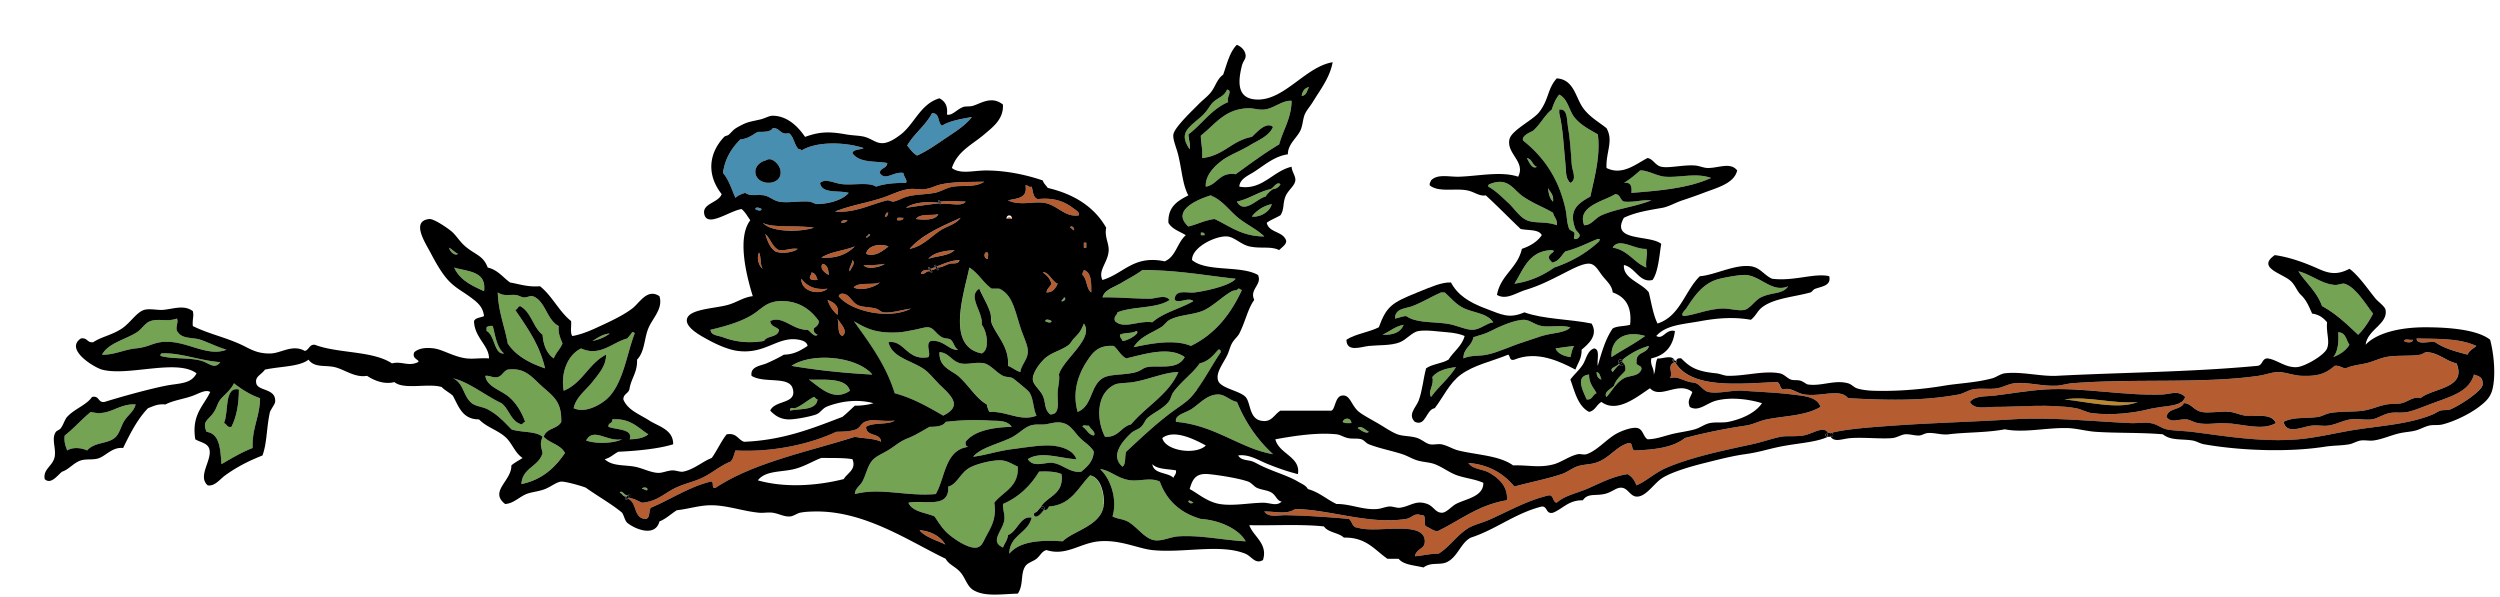 <svg xmlns="http://www.w3.org/2000/svg" viewBox="0 0 289.296 69.12"><path d="M146.45 22.752a2.94 2.94 0 01.864-.864c.427-.053.71-.25.864-.576-.447-.342-.756.417-1.152.576-1.442.333-2.43 1.122-3.888 1.44.85 1.532 2.37-.389 3.32-.576zM138.1 58.176c-.88-.691-.65.328 0 0zM140.98 40.464c-.586.661-1.133 1.363-2.16 1.584-.693 1.07-2.035 1.99-3.024 3.312-.26.348-.291.803-.576 1.152-.686.839-1.705 1.206-2.448 1.872-.256.229-.361.649-.72 1.008-.286.286-.83.418-1.152.72-1.028.965-2.467 2.632-1.008 3.888.441-.278.229-1.21.432-1.728 1.857-1.723 3.79-3.559 5.904-5.04 1.111-.778 1.509-1.062 2.304-2.16 1.046-1.443 1.734-2.804 2.736-4.319-.01-.176-.04-.342-.28-.289zM139.1 36c-1.236.464-2.621.43-3.744 1.009-.368.189-.646.649-1.008.863-1.327.784-2.396 1.101-3.168 2.305 1.949-.407 4.717-.955 6.624-.145 2.776-1.352 4.605-3.65 5.904-6.479-.184-.008-.199-.185-.432-.144-.161.268-.483.158-.72.288-1.09.603-2.34 1.89-3.45 2.303zM144.86 25.056c.867.118 2.053-.484 2.305-1.44a4.017 4.017 0 00-2.3 1.44zM131.47 38.304c-.456.312-1.383.152-1.872.432-.022.358.226.446.288.72.62-.004 2.2-.971 1.58-1.152zM138.96 26.928v.288h.432c.02-.258-.14-.337-.43-.288zM136.37 43.056c-1.559.006-3.437.866-5.184 1.152-.834.136-1.742.096-2.16.287-2.185 1.003-2.176 4.066-1.152 6.049 1.584.096 1.817-1.159 3.024-1.44 1.74-2.096 4.28-3.395 5.47-6.048zM67.824 50.976c1.098.398 3.148.354 4.176-.145-1.757.344-3.3-1.435-4.176.145zM158.4 49.968c-.345-.143-.896-.822-1.296-.433.31.185.98.739 1.3.433zM73.44 38.592c-.032-.112-.121-.168-.288-.145-.168.265-.376.488-.576.721-1.669.419-3.147 2.157-5.328 1.151-1.509.706-2.399 2.775-2.016 4.896 2.156-.869 2.895-3.153 4.896-4.177.039 1.254-.866 2.258-1.584 3.169-.75.951-1.889 1.738-2.16 3.023 1.253.602 2.842-.281 3.6-.864 2.108-1.617 2.524-5.416 3.456-7.774zM136.08 48.816c4.514.383 7.455 3.104 11.232 3.744-1.776-1.632-3.186-3.631-4.176-6.048-.809-.152-1.362-.86-2.16-.864-1.331-.007-2.23 1.17-3.168 1.729-.76.453-1.88.656-1.72 1.439zM156.38 48.96c-.03-.662-.839-.653-1.008-.145.19.199.63.143 1.01.145z" fill="#73A353"/><path d="M97.344 25.776c.357.021.597-.074.72-.288-.357-.021-.699-.027-.72.288zM93.744 32.256c.17.166.509.163.864.144-.146-.382-.237-.819-.72-.864.059.347-.263.313-.144.72zM90.144 28.944c-.782-.37-.981-1.323-1.584-1.872.242.814.532 1.58 1.152 2.016.718.33 2.131.118 2.592-.288-.877-.109-1.306.23-2.16.144zM88.272 25.776c.947 1.105 4.242 1.112 5.904.576-1.757-.308-4.952.057-5.904-.576z" fill="#B65C31"/><path d="M62.928 50.544c.242-1.007 1.604-.892 2.016-1.729.068-2.523-1.058-3.015-2.448-4.32-1.191-1.118-1.896-1.95-3.744-1.728-.492.181-.63.714-1.152.864-.641.112-.864-.192-1.44-.145.164 1.251 1.739 1.605 2.736 2.448.858.726 1.484 1.787 1.872 2.88-.206.034-.243.237-.432.288-1.23-.354-1.407-1.761-2.304-2.448-1.863-.873-3.779-2.46-5.616-2.88 1.196.535 1.162 1.882 2.016 2.736.55.55 1.347.509 2.016.864 1.163.617 1.951 1.5 2.736 2.304 1.095.393 2.801.175 3.6.864-.312.825-.199 1.015 0 1.871-.423 1.594-2.342 1.691-2.448 3.601 2.385-.495 3.877-1.883 5.04-3.601-.484-.953-1.753-1.123-2.448-1.869z" fill="#73A353"/><path d="M102.82 28.512c-1.038-.375-2.428-.091-2.592.864 1.02.415 1.98-.391 2.59-.864zM111.02 30.096c-1.057.047-1.782.426-2.592.72l-.071-.024c.039.056.077.11.112.165.484.025.944-.296 1.399-.429.36-.103 1.07.089 1.15-.432zM95.76 33.408c-1.569.177-2.421-.364-3.024-1.152-.076 1.488 2.078 1.97 3.024 1.152z" fill="#B65C31"/><path d="M139.1 18.288c2.488-.248 3.447-2.025 5.76-2.448.558-.504 1.664-1.814 2.448-1.152-.455 1.066-1.703 1.533-2.736 2.16-.968.588-2.381 1.132-3.168 1.728-.859.65-1.958 1.714-1.872 3.024 1.395-.237 1.548-1.716 3.456-1.44 1.648-1.184 3.264-2.4 5.04-3.456.457-1.703 1.379-2.942 1.44-5.04-1.13-.062-2.021.887-3.168 1.008-.647.069-1.285-.166-1.872-.144-2.681.098-3.674 1.727-5.472 3.168.02.897.24 1.585.14 2.592zM140.54 25.344c1.776.815 3.168 2.016 5.76 2.016-.922-.881-2.05-1.364-3.024-2.16-.968-.791-1.713-1.871-2.88-2.448-.145 0-.171-.117-.288-.144-1.536.472-4.633 1.764-2.592 3.6 1.05-.246 1.88-.717 3.02-.864zM135.36 34.704c-1.476 1.021-4.271.722-6.048 1.44-.056.377-.462.402-.288 1.008 1.017.982 2.718-.098 4.32.145 1.276-1.124 3.225-1.576 4.752-2.448-.58-.509-1.648.313-2.16-.145.008-1.294 1.43-.756 2.304-.864 1.265-.155 4.146-.793 4.752-1.584-3.514-.373-6.633-.996-10.8-1.008-.77.576-1.699 1.045-2.592 1.584-.698.421-1.78.713-2.016 1.584 1.559-.044 3.642.151 5.472.144.81-.003 1.76-.511 2.32.144z" fill="#73A353"/><path d="M137.52 15.552c1.59-1.194 2.651-2.917 4.608-3.744-.245-.58.563-1.322-.144-1.44-.304.784-1.048.938-1.584 1.44-.386.361-.657.979-1.152 1.44-1.679 1.562-2.943 2.007-1.584 4.032.08-.721-.15-1.114-.16-1.728zM124.7 47.664c1.736-.706 1.421-2.953 2.88-3.888.834-.534 2.475-.326 3.888-.72.525-.146.867-.508 1.296-.576 1.503-.24 3.476.377 4.32-1.152-1.797-1.307-4.741-.31-6.768.145-.634-.326-.922-.997-1.44-1.44-1.742-.109-2.397.662-3.168 1.872-1.03 1.615-1.63 3.598-1.01 5.759z" fill="#73A353"/><path d="M108.25 30.958c-.265-.037-.353.103-.537.146l-.071-.023c.04.057.08.114.115.17.26.034.348-.104.532-.146l.077.025-.006-.009c-.04-.057-.08-.109-.11-.163zM107.53 31.247c-.524-.057-.863.072-.969.434.527.095.552-.312 1.008-.288l.077.025-.007-.011c-.04-.056-.08-.108-.11-.16z" fill="#B65C31"/><path d="M118.94 53.136c.675 1.03 1.949.321 2.88.432 1.125.134 2.069 1.224 3.312 1.008.671-.576 1.354-1.142 1.44-2.304-.36-.675-1.03-1.029-1.584-1.584-.545-.545-.991-1.292-1.584-1.584-.901-.444-1.615-.118-2.448 0-.452.063-1.15-.055-1.728.144-.74.255-1.44 1.036-2.304 1.44-1.559.729-3.447 1.148-4.32 2.16 1.244-.121 2.837-.657 4.464-.864 1.441-.184 3.125-.468 4.32-.432 1.18.035 2.768.411 3.168 1.584-1.78-.055-4.11-.998-5.62 0zM184.9 27.648c-1.236.492-2.359 1.097-3.744 1.44-.496.464-.735 1.185-1.584 1.296-.034-.205-.237-.243-.288-.432-.274-.609 1.024-.86.288-1.008-2.652.084-3.259 2.214-4.32 3.888 1.882-.279 3.339-.982 4.608-1.872 2.045-.691 3.765-1.707 5.184-3.024.02-.181.21-.294-.15-.288zM176.69 18.288c.224.405.63 1.38 1.152 1.008-.52-.196-.54-.895-1.15-1.008zM194.83 36.576c1.353-.146 2.513-.729 4.32-.863.881-.066 2.016.312 2.736.144.603-.142 1.254-1.136 1.872-1.44 1.283-.633 2.53-.326 3.168-1.296-1.8.822-3.214-1.189-4.896-1.296-.639-.041-2.157.226-3.023.432-1.958.465-2.958 2.056-3.889 3.457-.1.156-.74.687-.29.862z" fill="#73A353"/><path d="M181.15 24.192c.164.744.148 1.623.432 2.304.06.143.485.267.576.432.152.274-.309.84.288.72.784-.429.001-.773-.144-1.152-.783-2.054.128-2.896 1.728-3.744.459-2.161 1.193-4.722.864-7.2-1.015-.604-2.026-1.09-2.736-2.016-.621-.811-.729-2.071-1.728-2.592-.398.466-.654 1.074-.864 1.728-.846.691-1.338 1.734-2.16 2.448-.474.246-1.398.646-1.151 1.152 2.44 1.951 4.13 4.469 4.89 7.92zm-.72-11.52h.288c.687.191.58 1.245.72 2.016.229 1.262.314 2.621.432 4.32.056.795.645 1.724-.144 2.16-.594-.452-.5-1.415-.576-2.16-.203-1.982-.286-4.167-.72-5.904v-.432zM188.78 22.32c3.391-.257 6.717-.579 9.216-1.728-1.744-.626-3.6-.013-5.327-.144-.915-.069-2.095-.788-2.88-.72-.584.521-1.188 1.021-1.872 1.44.8-.128.94.401.86 1.152z" fill="#73A353"/><path d="M179.14 21.744c.071.649.197 1.242.576 1.584.1-.825-.36-1.089-.58-1.584zM190.51 28.8c-1.368.092-3.159-1.38-3.889-.144 1.772.292 2.429 1.7 3.889 2.304-.12-.872.21-1.622 0-2.16z" fill="#73A353"/><path d="M100.51 27.072c.077.208-.562.352-.144.432-.02-.148.62-.291.14-.432z" fill="#B65C31"/><path d="M179.71 24.624c-1.06-.629-2.245-1.056-3.456-1.872-1.152-.777-1.716-2.327-3.889-1.44-.112.032-.167.121-.144.288.835.451 1.543 1.176 2.304 1.872.677.619 1.325 1.665 2.16 2.016.984.414 2.168.087 3.456.576.09-.712-.32-.921-.43-1.44zM187.92 23.328c-.454-.171-.408-.84-1.009-.864-1.42.865-4.44 1.405-3.6 3.6.874-.014 1.229-.803 2.016-1.152 1.73-.766 3.907-.988 5.761-1.728-1.19-.079-1.96.254-3.17.144zM181.73 41.328c.113-.463.197-.954.432-1.296-.725.091-1.465.167-2.16.288.29.627.95.878 1.73 1.008z" fill="#73A353"/><path d="M193.65 41.823l.027.081c.026.123-.057.136-.145.145-.553.432.096 1.17-.288 1.728.792-.303 1.469.241 2.305.433.17.038.562.072.72.144.532.24.855.883 1.44 1.008 1.152.246 2.724-.245 4.031-.144 1.423.109 3.79.199 5.616.432 1.25.159 2.915.224 3.312 1.44-1.785 1.049-4.046 1.014-6.192 1.439-.838.166-1.583.592-2.448.72a66.292 66.292 0 00-7.056 1.44c-1.314 1.086-3.451 1.349-5.76 1.44-.506-.022-.176-.881-.721-.864-1.483.368-2.239 1.813-3.888 2.304-.689.205-1.47.169-2.16.432-.58.222-1.089.651-1.728.864-1.737.579-3.487.9-5.473 1.44-1.229-1.459-2.859-2.517-5.327-2.736.521.774 1.672.697 2.447 1.152 1.041.61 2.146 1.529 2.017 3.168-3.339.549-5.429 2.348-8.064 3.6-.534-.09-.843-.404-1.296-.576-.364-.26.182-1.429-.576-1.296-.812-.303-1.02.316-1.728.433-4.195.687-8.66-1.045-12.816-1.152-1.027.663-2.054.309-3.6.288.503.761 1.692.417 2.448.432a104 104 0 017.344.433c.404.268.35.994 1.008 1.008 2.14.727 7.767-.938 7.776 1.584.003.962-.922.75-1.152 1.728.943-.064 1.709-.307 2.736-.288 1.249-.769 2.036-2.021 3.312-2.88.686-.461 1.617-.649 2.448-1.008 2.166-.935 4.548-2.332 7.056-2.88.544.032.374.778.864.864.841-.795 2.272-1.091 3.456-1.584 1.312-.547 2.917-1.457 4.752-1.729.482.285.823.713 1.008 1.296 1.114-.434 2.094-1.428 3.456-2.016 2.81-1.213 6.415-1.979 9.937-2.736 1.19-.256 2.267-.659 3.312-.863.677-.133 1.653 0 2.592-.145 1.09-.168 2.409-1.214 2.876-.293h.313c1.78-.476 4.744-.675 7.322-.859 4.269-.306 9.013-.43 13.681-.72 4.535-.281 9.408.244 13.68.433.78.034 1.586-.106 2.304 0 .787.116 1.22.579 1.872.72.812.174 1.921.17 2.88.288 3.406.418 8.033 1.245 12.385.863 2.314-.202 4.635-.818 6.912-1.151 3.159-.463 6.024-.652 8.64-1.729.329-.135.565-.346.864-.432.391-.113.815-.01 1.151-.144 1.046-.418 3.717-2.137 3.744-2.881.028-.771-.262-.911-1.008-1.151-.554 1.938-2.507 2.489-4.752 3.312-1.019.373-2.109.842-2.88 1.008-.768.166-1.471 0-2.16.145-.74.155-1.402.639-2.016.72-.772.103-1.628-.101-2.448 0-.822.101-1.735.607-2.592.72-.598.079-1.253-.062-1.872 0-1.167.117-2.957 1.109-3.312-.432 1.22-.622 2.695-.35 4.032-.576.435-.073.863-.351 1.296-.432 1.286-.241 2.607-.106 3.888-.288.938-.133 1.854-.57 2.736-.72.594-.101 1.195-.012 1.729-.145.751-.187 1.36-.816 2.159-.576 1.436-1.198 5.398-1.102 4.177-4.031-1.153-.226-2.089-1.241-3.456-1.296-.197-.009-.509.25-.721.287-1.194.214-2.874.032-4.031.288-.784.174-1.531.552-2.305.721-.851.186-1.632.256-2.304.575-.491-.036-.692-.363-1.296-.287-1.061.948-2.028 1.232-3.888 1.151-.853-.037-1.76-.414-2.593-.432-.707-.016-1.49.313-2.304.432-6.432.936-14.453.293-21.6.864-.611.049-1.264.273-1.872.288-1.786.042-3.196-.435-4.752-.288-.713.067-1.27.44-2.017.576-.916.166-1.929-.055-2.88.144-.541.113-1.063.479-1.584.576-4.365.81-8.571.646-12.815.432-.92-1.174-3.105-.129-5.04-.432-.937-.146-1.549-.865-2.448-.576-.488-.087-.271-.881-.864-.863-4.41.222-9.825.78-11.639-2.269a2.538 2.538 0 00-.093-.056c-.05-.019-.09-.043-.13-.063zm64.4 5.841c.628.062 1.167.356 1.728.433 1.299.177 3.035-.371 3.601.864-1.673.934-3.881.072-5.904 0-.927-.033-2.029.22-3.168 0-.423-.082-.842-.384-1.296-.433-.815-.087-1.736.517-2.305-.288.135-1.065 1.643-.758 2.017-1.584.791-.034 1.13.813 2.016 1.008.88.195 2.13-.117 3.31 0zm-27.36-1.872c1.694-.198 3.984-.597 5.904-.721 4.377-.281 9.259.763 13.68.576.852-.036 1.803-.531 2.592.288-.33 1.023-1.832.999-2.735 1.152-.564.095-1.027.148-1.584.288-1.514.379-4.069.734-6.48.432-.629-.079-1.193-.46-1.872-.576-3.029-.52-6.524-.133-9.504-.144-.863-.004-2.21.374-2.736-.576.63-.757 1.81-.61 2.74-.719z" fill="#B65C31"/><path d="M165.6 45.936c.885-1.227 2.084-2.141 2.88-3.456-1.148.147-2.168.425-2.736 1.152.27.987-.57 1.629-.14 2.304zM170.5 39.024c-.158 1.041-1.168 1.232-1.151 2.448.882-.401 1.812-.233 2.735-.433 1.363-.292 2.796-1.009 4.177-1.439.729-.228 1.43-.495 2.159-.72 1.249-.386 2.714-.331 3.312-1.009-1.167-.293-2.327.015-3.312-.144-.795-.128-1.372-.701-2.016-.72-1.194-.035-3.215.948-3.888 1.296-.78.406-1.25.455-2.01.721z" fill="#73A353"/><path d="M247.39 46.512c-2.826.282-5.851-.732-8.496-.288 2.58.248 6.33 1.223 8.5.288z" fill="#BB882C"/><path d="M167.33 37.44c1.238.156 2.33.789 3.168.72.873-.072 1.557-.784 2.305-.863-.747-1.127-2.449-1.091-3.601-1.729-.837-.464-1.39-1.176-2.016-1.728h-.432c-.997.426-2.145 1.136-3.312 1.584-.76.291-2.032.233-2.016 1.439.464-.063.78-.275 1.296-.288 1.15.796 2.81.637 4.61.865zM162.43 37.583c-1.018.184-1.619.781-2.448 1.152 1.26.06 2.12-.286 2.45-1.152zM151.49 10.08c-.53.093-.755.493-.864 1.008.6-.022.6-.646.86-1.008zM70.416 49.392c.894.358 2.876.22 2.448 1.439.909-.003 1.653-.171 2.16-.575-1.217-.752-2.058-1.879-4.176-1.729.078.511-.51.355-.432.865zM186.48 41.328c1.267-.846 2.672-1.552 3.888-2.447-2.22-.67-4.02.289-3.89 2.447zM25.632 46.08c-.457.5-.509 1.044-.864 1.584-.665 1.013-1.411 1.022-.864 2.305 1.577.247 1.58 2.068 1.728 3.744 1.153-.671 2.291-1.358 3.6-1.872-.083-2.292.829-3.588.864-5.761-1.178-.406-2.132-1.035-3.024-1.728-.312.692-1.013 1.262-1.44 1.728zm2.016-1.008c-.012 1.716-.28 3.176-.864 4.32-.557.125-.513-.352-.864-.432.569-1.234-.011-4.293 1.728-3.888zM52.56 30.96c.629 1.435 2.035 2.093 3.456 2.736.298-2.362-1.885-2.243-3.456-2.736zM25.488 41.904c-2.339-.162-4.636-1.116-6.768-1.008-.112.032-.167.12-.144.288 1.396.402 3.305.155 4.752.576.831.241 1.516 1.042 2.16.144zM52.992 29.376c-.374-.203-.665-.487-1.008-.72.031.456.701 1.017 1.008.72zM63.072 42.624c-.636-2.771-2.084-4.731-3.456-6.768.293-.042.282-.39.576-.432 1.284.684 1.485 2.45 2.592 3.312.098 1.246.505 2.183 1.296 2.736.249-.664.746-1.078 1.008-1.729-.222-.594-.52-1.112-.432-2.016-1.41-.71-1.527-2.947-3.024-3.456-.212-.072-.7.161-1.008.144-.316-.017-.653-.277-1.008-.288-.959-.029-1.306.151-2.016-.288.071 2.281.799 3.906 1.152 5.904.962 1.439 2.53 2.271 4.32 2.881zM68.544 39.456c.804-.155 1.469-.45 2.016-.863-.879.079-1.399.52-2.016.863zM184.75 43.056c.011.468.184.775.575.864-.15-.317-.16-.795-.57-.864zM187.34 42.048c-.171.413-1.257.508-.721 1.008.372-.521.621-.751.776-.854-.002-.004-.007-.006-.008-.01l-.05-.144z" fill="#73A353"/><path d="M26.208 40.464c-1.083-.321-2.253-.902-3.024-1.152-.887-.288-2.063-.07-2.592-.864-.428-.416.161-1.291-.144-1.584-1.042.397-2.062-.028-3.024.288-.637.21-1.013.93-1.584 1.296-1.334.855-3.315 1.255-4.032 2.592 1.348.054 2.603-.593 3.888-.72 1.371-.135 1.926-.582 2.88-.72 2.801-.405 5.3 1.799 7.632.864zM183.6 46.224c.701.077.674-.574 1.152-.72-.351-.658-.879-1.138-.864-2.16-1.7.17-.64 1.991-.29 2.88zM187.73 41.773l.044.131c.001.001.429.34.288 1.008-.464.545-1.055.962-1.296 1.729-.301.328-1.254.756-.864 1.296.669-.717 1.078-1.632 2.017-2.16.624-.352 1.675-.184 2.016-1.008.1-.579-.606-.354-.576-.864-.144-1.248 1.27-.938 1.44-1.872-1.197.34-2.169.903-3.024 1.584 0 .073-.02.122-.05.156zM10.512 47.664c-1.062.859-1.945 1.896-3.024 2.736-.102.774.114 1.23.288 1.729.646-.414 1.631-.319 2.304 0 .851-.977 2.24-.728 3.168-1.44.589-.453.737-1.38 1.152-2.016.448-.687 1.089-1.07 1.296-1.872-2.101-.111-3.047 1.461-5.184.863zM58.32 40.896c-.819-.669-.995-1.98-1.296-3.168-.334-.046-.553.023-.72.144v.433c.968.472.879 2.767 2.016 2.591z" fill="#73A353"/><path d="M98.928 28.512c-1.484.559-2.638.56-3.888 1.296 1.861.133 3.007-.449 3.888-1.296z" fill="#B65C31"/><path d="M94.608 38.736c-.252-.132-.5-.268-.432-.72.241-.239.583-.377.576-.864-1.031-1.468-2.345-2.188-3.888-2.304-1.955-.147-2.608.777-3.6 1.439-1.419.948-3.317 1.464-5.04 1.872.019.666.92.668 1.44.864 1.4.528 2.877.731 4.752.432.352-.655 1.641-.374 1.728-1.296-.307-.365-.977-.367-1.008-1.008 1.406-.697 2.611 1.071 4.32 1.008.315.174.787.932 1.152.577z" fill="#73A353"/><path d="M88.128 24.192c-.087-.083-.683-.337-.72 0 .087.083.683.337.72 0z" fill="#478EB0"/><path d="M74.304 56.592c.272-.032.317.162.576.144.231-.401-.622-.399-.576-.144zM109.15 48.096c2.125-1.062 1.131-2.116-.288-3.456-.593-.561-1.279-1.445-1.872-1.872-1.475-1.062-3.778-1.367-4.176-3.168 1.832-.285 2.124 2.188 4.608 1.728.345-.4-.376-1.546.288-1.872 1.479-.182 2.18 1.179 3.168 1.009-.448-.22-.493-.838-.864-1.152-.205-.174-.688-.109-1.008-.288-.737-.41-.92-1.071-1.584-1.152-.344-.041-1.024.188-1.584.288-.499.09-1.202.253-1.728.288-2.703.182-3.865-.432-5.328-1.296 1.814 2.554 3.703 5.033 4.752 8.353 2.14.584 3.87 1.592 5.61 2.59zM93.6 43.92c1.295.908 2.853 2.6 4.752 1.296-.463-1.67-3.518-1.183-4.752-1.296z" fill="#73A353"/><path d="M88.272 31.104c-.34-.428-.171-1.365-.432-1.872-.326.585-.02 1.604.432 1.872z" fill="#B65C31"/><path d="M91.584 42.336c2.683.463 5.992.834 9.36 1.008-1.691-2.048-6.847-2.636-9.356-1.008z" fill="#73A353"/><path d="M126.29 33.84c-.002-1.15.03-2.334-.864-2.592-.045.195-.205.275-.144.576.52.477.41 1.601 1 2.016zM117.07 25.344a.308.308 0 00-.576 0h.58zM120.82 23.472c1.548.231 2.412 1.731 4.032 1.44.106-.369-.427-.644-.72-.864-1.004-.755-2.226-1.206-4.032-1.008-.57-.15-.539-.901-.72-1.44-.407.119-.373-.203-.72-.144.288 1.536-1.014 1.481-2.016 1.728 1.33.653 2.9.097 4.18.288z" fill="#B65C31"/><path d="M88.416 22.608c.579.103 1.119.606 1.728.72.998.188 2.351-.087 3.456 0 .404.032.679.297 1.008.288 1.326-.04 2.906-.471 3.6-1.296-1.158-.33-3.122.146-3.312-1.152.651-.577 1.621.053 2.592.144 1.345.125 3.104-.254 3.888.288.955-.341 2.148-.444 3.456-.432.23-.272-.25-.708-.288-1.152-1.162-.206-2.085.979-2.736 0 .048-.624.84-.503.864-1.152-1.396-.249-3.258.02-4.032-1.152.147-.476.902-.346 1.296-.576-2.117-.702-5.433-.812-7.2.288-.032-.112-.121-.167-.288-.144-.544-.463-.562-1.453-1.152-1.872-1.06.244-1-.632-1.872-.576-.267.453-1.018.422-1.728.432-.625.335-1.124.796-2.016.864-.981.987-1.778 2.159-2.016 3.888.669.771 1.001 1.879 1.44 2.88.301-.275.688-.464 1.152-.576.602.436 1.379.149 2.162.288zm.144-4.032c.126-.033.29-.189.576-.144.57.089 1.412.968 1.152 1.872-.367 1.274-2.852 1.105-2.88-.432-.01-.558.479-1.122 1.152-1.296z" fill="#478EB0"/><path d="M112.18 30.96c-.645 3.107-2.722 9.135 1.44 9.936 1.027-.507.533-2.665 0-3.312.171-1.466-1.703-3.309-.288-4.175.401.958 1.026 1.915 1.296 2.879.099.355.003.802.144 1.152.568 1.413 2.061 2.769 1.872 4.896.527.192.891.549 1.44.72.075-.783.814-1.409.864-2.304.042-.767-.492-1.709-.864-2.881-.675-2.126-.969-3.8-2.448-4.463h-.864c-.99-.691-1.56-1.805-2.59-2.448z" fill="#73A353"/><path d="M114.34 29.952c-.064-.272.196-.868-.288-.72-.22.206-.14.75.29.72z" fill="#B65C31"/><path d="M106.13 18c1.177-.539 2.247-1.297 3.312-2.016 1.05-.708 2.247-1.443 3.024-2.448-1.247.241-2.548.428-3.456 1.008-.534-.33-.229-1.499-1.152-1.44-.761 1.447-2.064 2.351-2.88 3.744.37.402.65.89 1.16 1.152z" fill="#478EB0"/><path d="M106.99 21.888c-.627.058-1.261-.09-1.872 0-1.001.147-2.014.676-3.024 1.008-1.853.609-3.694.881-5.472 1.584 2.272.2 4.116-.829 6.048-1.296.197-.048.543.178.72.144.509-.099 1.057-.434 1.584-.576 1.007-.271 2.035-.228 3.168-.432.695-.125 1.393-.602 2.16-.72 1.204-.186 2.522.126 3.6-.576-1.74.052-3.323-.021-4.896.288-.73.143-1.3.509-2.02.576z" fill="#B65C31"/><path d="M92.016 47.232c-.172.067-.649-.232-.576.288 1.211-.276 2.986.011 3.168-1.296-.206-.034-.243-.237-.432-.288-.716.36-1.358.981-2.16 1.296zM270.58 38.448c.081 1.232-.057 2.247-.576 2.88.787-.317 1.47-.738 1.872-1.439-.38-.532-.41-1.419-1.29-1.441zM271.3 32.832c-.237-.066-.778.152-1.009.144-1.536-.051-2.844-1.219-4.319-1.584.89 1.366 2.142 2.37 2.735 4.032 1.626.87 2.885 2.107 4.177 3.312.696-.695 1.247-1.536 1.728-2.448-.83-1.054-2.03-3.101-3.31-3.456zM138.96 60.048c-2.354-.671-3.942-2.106-4.752-4.32-.995-.485-2.25-.052-3.312-.145-1.512-.13-2.425-1.189-3.6-1.296 1.211 1.08 2.03 3.477 1.44 5.473.631.315 1.133.272 1.728.576 1.003.512 1.95 1.943 3.024 2.159.937.189 1.918-.372 2.88-.432 2.547-.157 5.144.436 7.776.576-.7-1.318-2.86-2.429-5.19-2.591z" fill="#73A353"/><path d="M278.21 39.456c.194.197 1.006.275 1.009-.144-.3.086-.95-.178-1.01.144zM281.81 39.6c1.01.719 2.378 1.078 3.744 1.439.187-.485.661-.683 1.008-1.008-1.945-.882-4.243-.808-6.912-.863.04.825 1.46.27 2.16.432zM106.42 61.344c.484.793 2.681 1.44 2.986 1.681-.62-.946-1.59-1.53-2.99-1.681z" fill="#B65C31"/><path d="M108.29 57.168c1.138-1.982 1.038-5.202 3.888-5.473-.379.044-.472-.199-.432-.576 1.057-1.357 3.375-1.674 5.328-1.728-.531-.816-1.768-.671-2.448-.72-1.708-.125-3.454-.058-5.184.144-.312.504-1.059.573-1.872.576-.742.408-1.556.939-2.448 1.296-1.012.404-1.346.771-2.16 1.296-.784.506-1.579.779-2.016 1.296-.577.683-.717 1.652-1.152 2.448-.282.516-.842.771-.864 1.44 2.936-.774 5.976.304 9.356.001zM126.14 55.008c-1.399 1.385-2.148 3.42-4.752 3.6-.125.211-.216.456-.576.432l-.015-.016c-.002.002-.001.005-.003.007-.071.067-.135.146-.2.225-.165.2-.352.427-.642.522a.245.245 0 01-.31-.157.247.247 0 01.156-.31c.155-.051.282-.204.416-.367.055-.066.112-.128.17-.189l-.005-.002c.748-1.365 2.764-1.461 2.448-3.889-.661-.299-1.591-.329-2.592-.288-1 1.641-2.337 2.943-4.176 3.744-.046.686.241 1.172.144 1.872-.171 1.241-1.746 2.454-.144 3.168.167-.505.516-.827.576-1.439 1.083-.42 1.444-2.281 2.736-2.017-.424 1.832-2.534 1.978-2.592 4.176 1.128-1.346 3.246-1.634 6.192-1.439 1.23-1.247 4.609-1.822 4.752-4.32.03-.92-.26-3.025-1.61-3.313z" fill="#73A353"/><path d="M101.95 51.12c-.061-1.091-1.751-.553-1.728-1.728.797-.547 2.49-.197 3.312-.72-1.575.15-2.504-.269-3.456.144-.403.175-.571.689-1.008.864-.626.25-1.417.264-2.304.288-3.072 1.445-7.393 2.392-11.664 2.16-.172.452-.25.998-.576 1.296-1.266.488-2.314 1.493-3.6 2.016-.945.384-2.061.644-3.024 1.152-1.146.604-1.917 1.424-3.6 1.584-.5-.2-.909-.491-1.534-.566l-.113.113.063.021c1.002.438.585 2.295 2.016 2.305.518-.107.324-.925.576-1.296 2.333-.979 4.283-2.342 6.912-3.024.517-.085.004.86.576.72 4.423-2.921 10.556-4.132 16.128-5.903.999.209 2.242.165 3.032.574z" fill="#B65C31"/><path d="M72.576 57.312c-.326.024-.633-.692-.864-.288.336.076.325.501.806.431l.122-.121-.064-.022zM117.79 54c-.589-.253-1.187-.669-1.872-.72-1.044-.077-2.924.399-3.744.864-1.042.592-1.476 1.958-2.448 2.16.158 2.609-2.729 1.507-4.608 1.872.477 1.06 1.948 1.124 3.024 1.584.4.572.893 1.419 1.584 2.016.844.729 2.445 1.759 3.312 1.584.582-.117.71-.64 1.152-1.439.605-1.098 1.128-2.05.864-3.744 1.03-1.295 2.85-1.776 2.75-4.177z" fill="#73A353"/><path d="M95.76 34.704c.241.719.626 1.294 1.152 1.729.272-.975-.373-1.43-1.152-1.729zM98.352 31.392c.082-.358.72-.901.288-1.296-.014.426-.526 1.095-.288 1.296zM108.58 24.768c-.62.238-2.087-.13-2.592.576.76.1 2.28.206 2.59-.576zM104.83 24.048c2.816-.417 3.627-.494 3.862-.505a.376.376 0 00-.031-.077c-1.32-.176-2.94-.059-3.83.582zM104.54 25.2c-.272.063-.868-.196-.72.288.36.021.7.027.72-.288zM100.08 33.408c.578-.065 1.49-.421 1.728-.72-.861.339-2.488-.088-3.024.576.362.194.844.194 1.294.144zM95.184 30.528c-.383.562.31 1.07.72 1.296-.034-.638-.154-1.19-.72-1.296zM97.488 38.88c.753-.588-.32-1.513-.576-2.017.209.656-.071 1.801.576 2.017zM105.41 35.712c-1.088.139-2.155.524-3.168.432-.285-.026-.529-.341-.864-.432-.779-.213-1.624-.146-2.16-.433-.694-.371-.939-1.291-1.728-1.296-.248-.008-.369.111-.432.288 1.351 1.724 5.78 2.766 8.35 1.441zM125.71 28.08h-.288v.576h.288v-.576zM102.38 25.056c.387.099.278-.298.432-.432-.38-.099-.27.298-.43.432zM108.85 23.606l.01.01c.882-.174 2.471.359 2.88-.288-1.214-.031-1.729-.129-2.88 0l-.078-.026a.665.665 0 01.097.226c.01.031 0 .057-.03.078z" fill="#B65C31"/><path d="M123.12 34.416c-.035.206-.237.243-.288.432.3.126.65-.373.29-.432z" fill="#73A353"/><path d="M123.84 26.352c.206.034.243.237.432.288.13-.297-.37-.647-.43-.288z" fill="#B65C31"/><path d="M117.22 43.776c-.292-.185-.787-.104-1.152-.288-.733-.367-1.467-1.29-2.16-1.439-.943-.204-1.926.184-2.736 0-1.041-.236-1.345-1.233-2.448-1.296-.073 1.813 1.427 2.063 2.304 2.88 1.194 1.112 1.942 2.477 3.168 3.168.047.336.173.595.288.863 2.07-.093 3.631 1.164 5.472.433-.401-.803-.331-1.988-.864-2.736-.16-.222-1.75-1.509-1.87-1.585zM126 49.248c-.209.079-.744-.168-.72.145.497.271.638.898 1.296 1.008.29-.398-.42-.756-.58-1.153zM120.67 45.792c.376.83.145 1.568.864 2.159 1.223.041.797-1.534.864-2.592.049-.768.26-1.436.144-2.016.435-1.709 4.14-4.215 2.88-5.904-.338.905-.604 1.152-1.152 1.729-.189.198-.388.567-.576.72-.726.587-1.896.868-2.592 1.439-.767.63-1.628 1.844-1.584 2.593.05.618.84 1.168 1.16 1.872z" fill="#73A353"/><path d="M122.4 32.832c-.658-.256-1.106-1.482-1.728-1.296.466.301.844.692 1.008 1.296-.155.373-.521.535-.576 1.008.77-.007 1.05-.489 1.3-1.008zM111.17 25.2c-2.169.999-4.417 1.919-5.904 3.6 1.501-.295 2.461-1.414 3.6-2.16.74-.49 1.72-.65 2.3-1.44zM110.45 28.944c-1.26.084-2.393.295-3.024 1.008.99-.345 2.35-.327 3.02-1.008zM102.38 30.528c-.743.122-1.54.188-2.448.144.368.605 2.088.203 2.448-.144z" fill="#B65C31"/><path d="M120.96 37.152c.087.083.683.337.72 0-.09-.083-.68-.337-.72 0z" fill="#73A353"/><path d="M181.73 21.168c.788-.437.199-1.365.144-2.16-.117-1.699-.203-3.058-.432-4.32-.14-.771-.033-1.825-.72-2.016h-.288v.432c.434 1.736.517 3.922.72 5.904.08.745-.02 1.708.58 2.16zM158.4 40.032c1.142-.119 2.578-.016 3.6-.432.786-.32 1.414-1.183 2.16-1.296.998-.151 2.319.076 3.312.144.743.051 1.584.226 2.016.433-.332 1.203-1.285 1.787-1.872 2.735-.743.457-1.893.507-2.592 1.008-.34 1.273-.427 2.59-.864 3.744-.283.75-1.312 1.613-.432 2.448 1.296.573 1.262-1.425 2.304-1.584.982-1.289 1.699-2.922 3.024-3.888 1.524-1.112 3.537-1.513 5.472-2.305.265.168.1.765.72.576 2.586-1.073 5.225.191 7.057 1.152.27-.738.741-1.274.72-2.304.771-.649 1.957-1.658 1.152-3.024-2.507-.518-5.559-.489-7.776-1.296-1.818.774-2.62.256-4.464-.432-1.944-.726-3.269-1.576-4.032-3.024-1.025-.06-2.335.524-3.888 1.152-2.972 1.203-3.556 1.584-4.464 4.032-1.145.584-2.698.759-3.744 1.44 0 1.501 1.71.813 2.58.721zm7.2 5.904c-.43-.675.406-1.317.144-2.304.568-.728 1.588-1.005 2.736-1.152-.8 1.315-2 2.229-2.88 3.456zm16.13-4.608c-.782-.13-1.442-.381-1.729-1.008.695-.121 1.436-.197 2.16-.288-.24.342-.32.833-.43 1.296zm-5.33-4.32c.644.019 1.221.592 2.016.72.985.158 2.146-.149 3.312.144-.599.678-2.063.623-3.312 1.009-.729.225-1.43.492-2.159.72-1.381.431-2.813 1.147-4.177 1.439-.924.199-1.854.031-2.735.433-.017-1.216.993-1.407 1.151-2.448.767-.266 1.231-.314 2.017-.72.67-.348 2.7-1.332 3.89-1.297zm-12.96-1.584c1.168-.448 2.315-1.158 3.312-1.584h.432c.626.552 1.179 1.264 2.016 1.728 1.151.638 2.854.602 3.601 1.729-.748.079-1.432.791-2.305.863-.838.069-1.93-.563-3.168-.72-1.796-.228-3.455-.069-4.607-.864-.516.013-.832.225-1.296.288-.01-1.206 1.26-1.149 2.02-1.44zm-1.01 2.159c-.336.865-1.189 1.212-2.448 1.152.83-.37 1.44-.968 2.45-1.152zM25.92 48.96c.352.08.307.557.864.432.583-1.145.852-2.604.864-4.32-1.739-.405-1.159 2.654-1.728 3.888zM230.69 47.088c2.979.011 6.475-.376 9.504.144.679.116 1.243.497 1.872.576 2.411.303 4.967-.053 6.48-.432.557-.14 1.02-.193 1.584-.288.903-.153 2.405-.129 2.735-1.152-.789-.819-1.74-.324-2.592-.288-4.421.187-9.303-.857-13.68-.576-1.92.124-4.21.522-5.904.721-.931.108-2.109-.038-2.736.72.53.949 1.87.571 2.74.575zm16.7-.576c-2.177.935-5.924-.04-8.496-.288 2.65-.444 5.68.57 8.5.288zM250.7 48.24c.568.805 1.489.201 2.305.288.454.049.873.351 1.296.433 1.139.22 2.241-.033 3.168 0 2.023.072 4.231.934 5.904 0-.565-1.235-2.302-.688-3.601-.864-.561-.076-1.1-.37-1.728-.433-1.176-.116-2.427.195-3.312 0-.886-.194-1.225-1.042-2.016-1.008-.36.826-1.87.518-2.01 1.584z"/><path d="M211.24 50.328c0-.122.099-.221.221-.221h.067c-.467-.921-1.786.125-2.876.293-.938.145-1.915.012-2.592.145-1.045.204-2.121.607-3.312.863-3.521.757-7.127 1.523-9.937 2.736-1.362.588-2.342 1.582-3.456 2.016-.185-.583-.525-1.011-1.008-1.296-1.835.271-3.44 1.182-4.752 1.729-1.184.493-2.615.789-3.456 1.584-.49-.086-.32-.832-.864-.864-2.508.548-4.89 1.945-7.056 2.88-.831.358-1.763.547-2.448 1.008-1.275.858-2.062 2.111-3.312 2.88-1.027-.019-1.793.224-2.736.288.23-.978 1.155-.766 1.152-1.728-.01-2.522-5.637-.857-7.776-1.584-.658-.014-.604-.74-1.008-1.008-2.504-.23-5.048-.388-7.344-.433-.756-.015-1.945.329-2.448-.432 1.546.021 2.572.375 3.6-.288 4.156.107 8.621 1.839 12.816 1.152.708-.116.916-.735 1.728-.433.758-.133.212 1.036.576 1.296.453.172.762.486 1.296.576 2.636-1.252 4.726-3.051 8.064-3.6.129-1.639-.976-2.558-2.017-3.168-.775-.455-1.927-.378-2.447-1.152 2.468.22 4.098 1.277 5.327 2.736 1.985-.54 3.735-.861 5.473-1.44.639-.213 1.147-.643 1.728-.864.69-.263 1.471-.227 2.16-.432 1.648-.49 2.404-1.936 3.888-2.304.545-.017.215.842.721.864 2.309-.092 4.445-.354 5.76-1.44a65.943 65.943 0 017.056-1.44c.865-.128 1.61-.554 2.448-.72 2.146-.426 4.407-.391 6.192-1.439-.397-1.217-2.062-1.281-3.312-1.44-1.826-.232-4.193-.322-5.616-.432-1.308-.102-2.879.39-4.031.144-.585-.125-.908-.768-1.44-1.008-.157-.071-.55-.105-.72-.144-.836-.191-1.513-.735-2.305-.433.384-.558-.265-1.296.288-1.728.088-.009.171-.021.145-.145l-.027-.081c-.032-.019-.06-.033-.096-.057a.093.093 0 01.102-.156c.046.03.082.05.12.071-.318-.685-1.503-.095-1.971-.209-.282.486-.187 1.349-.432 1.872.051-.771-.429-1.013-.288-1.872 1.619-.349 2.526-1.409 2.735-3.168-1.078-.26-1.345 1.05-2.16.576 1.149-1.282 2.967-1.326 5.185-1.729 2.101-.381 3.959-.466 5.76-.144.588-.446.739-1.007 1.296-1.44 1.37-1.065 3.741-1.203 5.616-1.728.173-.048.26-.327.576-.432.863-.288 1.816-.384 1.584-1.44-1.677-.411-4.103.616-6.624.288-.909-.41-1.365-1.29-2.448-1.44-1.853-.256-4.155 1.022-5.904 1.152-1.746 1.709-2.276 4.635-4.896 5.472-.508-1.028-.702-2.369-1.008-3.6-.814-1.115-3.015-1.581-2.88-3.168 1.343.274 1.785 2.105 3.312 1.728.7-.963.816-3.172 1.008-4.176-1.316-1.082-5.916-.22-4.319-3.024 1.35-.64 2.837-.867 4.464-1.152.689-.121 1.51-.602 2.304-.864.85-.28 1.713-.583 2.448-.864 1.579-.605 3.544-1.084 3.888-2.592-.774-1.018-2.214-.247-3.456-.288-.454-.015-.933-.253-1.439-.288-1.379-.095-3.008.344-3.889.144-.72-.164-.937-.898-1.584-1.008-1.241.611-2.891 2.091-4.752 1.152-.082-1.872.842-3.12 0-4.608-1.031-.817-2.158-1.411-2.88-2.592-.73-1.196-1.009-3.061-2.88-3.168-1.094 1.228-.873 2.378-2.016 3.888-.712.939-3.225 2.107-3.456 3.168-.364 1.663 1.903 2.582 1.008 4.32-1.954-.648-4.451-.091-6.769 0-1.201.048-2.557-.364-3.312.432-.045.195-.205.275-.145.576 1.044.832 2.892.301 4.32.576.856.165 1.42.718 2.16.576 1.379 1.262 2.679 2.602 4.032 3.888.854.201 2.104.007 2.447.72-.524.771-1.34 1.252-2.304 1.584-.496 2.24-2.46 3.012-2.88 5.328 1.074.622 2.157-.219 3.312-.576 1.63-.505 2.637-1.031 4.031-1.728 1.152-.576 2.649-1.442 3.456-1.296.646.117.994.891 1.44 1.44.511.629 1.066 1.074 1.151 1.872 1.422.499 2.253 1.587 2.017 3.744-.629.188-1.51.123-2.017.433-.83 1.186-1.273 2.758-1.728 4.32-.109-.707.303-1.936-.432-2.017-.794.277-.901 1.262-1.296 1.872-.436.674-.992 1.117-1.44 1.729.52 1.447.872 3.063 2.16 3.743.725-.139.874-.854 1.439-1.151 1.828 1.377 4.239-.696 5.616-1.584 1.21 1.312 3.265-.861 4.896.432-.183.63-.628.939-.288 1.729 1.008.606 1.935-.433 3.023-.721 1.682-.444 3.729-.193 5.328.288-.788 1.161-2.38 1.849-3.888 2.16-.677.141-1.478-.002-2.16.145-.628.134-1.111.547-1.728.72-.887.248-1.873.351-2.736.576-.956.249-1.81.574-2.736.575-.506-.31-.495-1.124-1.151-1.296-.556-.145-1.653.247-2.305.576-1.203.607-2.343 2.032-3.6 2.448-.302.1-.729-.062-1.008 0-.999.223-1.877.907-2.736 1.152-1.661.473-3.012.083-4.752.144-1.585-1.155-4.241-1.209-6.336-1.728-.673-.167-1.343-.62-2.016-.721-.389-.058-.893.094-1.297 0-.466-.107-.898-.534-1.439-.72-.73-.251-1.638-.186-2.304-.432-.697-.258-1.581-.881-2.305-1.296-.959-.552-1.934-1.068-2.304-1.44-.802-.805-.91-1.937-1.872-1.728-.72.155-.726 1.584-1.152 1.728h-5.903c-.773.48-1.023 1.441-2.305 1.152-1.324-.3-1.134-2.103-1.728-2.736-.68-.725-2.855-.992-3.168-1.872s.488-1.864 1.008-2.88c.25-.489.341-1.001.576-1.44.243-.452.686-.799.864-1.151.729-1.446.979-2.867 1.728-3.889-.596-1.237.944-1.748.432-2.879-1.976-1.144-5.927-.313-7.631-1.728-.042-1.479 2.702-2.814 4.032-2.736.852.05 1.597.923 2.592 1.152 1.298.299 2.502-.059 3.456.432.297-.339 1.073-.765.721-1.296-.461-.884-1.928-.761-2.16-1.872.475-.341 1.069-.562 1.584-.864.464-.683.249-1.321.576-2.16.29-.746 1.087-1.237 1.151-1.872.052-.506-.409-1.006-.432-1.584-2.191.497-3.381 2.763-6.048 2.304.033-.909 1.089-1.314 1.728-1.728 1.205-.78 2.34-1.796 3.888-2.016-.009-1.16 1.01-1.861 1.44-2.736.305-.62.276-1.428.576-2.016.212-.416.589-.846.864-1.296.895-1.463 1.971-2.819 2.304-4.608-3.096.505-5.524 4.328-8.641 4.32-2.312-.006-2.402-1.758-1.872-3.888.159-.636.507-.796.432-1.296-.072-.478-.414-.896-1.008-1.152-.84.84-1.143 2.217-1.584 3.456-.666.469-.855 1.236-1.296 1.872-.43.62-.984.969-1.584 1.584-.633.649-2.751 2.632-2.88 3.456-.094.602.357 1.517.576 2.448.44 1.87.49 3.369 1.152 4.608-1.197.627-2.375 1.274-2.304 3.168.412.741 1.303 1.001 2.016 1.44-.995.829-1.148 2.5-2.448 3.024-3.61-.754-4.71 1.416-7.2 2.16-.563-1.119.678-2.053.72-3.456.024-.823-.499-1.563-.288-2.592-1.376-2.416-3.7-3.884-6.768-4.608-.189-.291-.459-.501-.576-.864-1.775-.61-4.188-1.164-6.624-1.152-1.416.007-2.928.461-3.888-.288.629-1.945 2.373-2.718 3.744-3.888.965-.824 2.272-1.765 2.16-3.456-1.299-1.043-2.559-.126-3.456.144-.426.128-.853.028-1.152.144-.752.293-1.283 1.049-1.872.864.134-1.046-.271-1.553-.864-1.872-2.185.631-2.91 2.982-4.464 4.176-.464.357-1.266.941-2.016 1.008-.834.075-1.279-.473-2.16-.72-.58-.163-1.412-.153-2.16-.288-1.981-.356-3.089-.315-4.752.288-.875-1.295-2.127-2.437-3.744-2.448-.421-.003-.891.307-1.44.432-1.281.292-1.445.272-2.304.72-.837.437-.79.523-1.296 1.008-.182.174-.441.146-.576.288-1.878 1.985-1.98 4.488-.288 6.624-.374 1.02-2.268 1.066-2.016 2.304.331 1.623 2.944-.384 4.32-.576.425.342.685.851 1.008 1.296-1.559 2.016-.436 6.46.288 8.784-1.107.128-1.784.698-2.88 1.008-1.559.44-4.625.466-4.752 1.729-.097.971 1.756 1.923 2.448 2.304.934.513 2.293 1.146 3.456 1.296 3.211.413 4.64-1.753 7.056-1.296.362.068.954.221 1.008.72-.761.487-1.514.982-2.736 1.008-.602.354-1.248.671-2.016 1.009-.614.27-1.903.337-1.728 1.439 1.413.903 4.31.005 4.752 1.44.58 1.881-2.046 1.31-2.592 2.592.583.597 1.144.953 2.016 1.008.75.048 2.671-.329 3.312-.576.467-.18.7-.653 1.152-.863.519-.241 1.434-.482 2.016-.576 1.078-.174 2.282-.179 3.456.144-.629.188-1.343.289-2.16.288-.481.432-.932.893-1.44 1.296-3.441 1.311-6.811 2.693-11.376 2.88-.719-.24-.851-1.069-2.016-.863-.658.83-1.104 1.872-1.728 2.735-1.064.403-2.045 1.337-3.312 1.584-.339.066-.86-.172-1.296-.144-.56.036-1.133.309-1.584.288-.924-.043-1.787-.546-2.736-.721-1.215-.223-2.599-.041-3.456-.863.656-.16 1.036-.596 1.584-.864 1.772-.076 4.574-.304 6.336-.864.041-1.69-1.708-2.073-2.736-2.735-1.129-.729-2.521-1.204-3.024-2.448-.014-.686.661-.684.72-1.296.209-1.183.921-1.863.864-3.312.9-.944.815-2.419 1.296-3.6.502-1.232 1.742-2.287 1.296-3.744-1.415-.954-2.3.791-3.168 1.44-1.17.875-2.796 1.608-4.32 2.304-.774.353-1.714.719-2.592.864-.276-.349-.091-1.157-.144-1.729-1.415-1.129-2.182-2.907-3.6-4.032-1.41.114-2.352-.241-3.456-.432-.847-.593-1.417-1.463-2.592-1.728-.525-1.408-1.409-1.449-2.592-2.448-.638-.539-1.09-1.32-1.584-1.728-.583-.482-2.086-1.493-2.592-1.44-2.16.224-.433 2.787.144 3.888.687 1.311 1.433 2.621 2.304 3.456.712.683 1.408 1.04 2.16 1.584.918.664 1.607 1.187 1.728 2.304-.388.188-.981.172-1.152.576.03 1.899 1.754 2.843 1.728 4.32-1.002-.066-1.792.091-2.592 0-1.445-.164-2.755-1.017-3.744-1.152-.685-.094-1.68-.122-2.304.433-.362.802.731.89.432 1.151-1.12.544-1.867-.146-3.024.145-2.212-1.483-6.261-1.131-8.928-2.16-.663-.039-.644.604-1.152.72-1.386-.8-2.729.237-3.888.288-1.657.072-2.508-.571-3.456-1.008-1.965-.906-3.718-1.23-5.616-2.16-.065-.826.155-1.144 0-1.729-1.022-.771-2.258-.242-3.456-.144-.626.052-1.507-.18-2.16 0-.868.239-1.628 1.524-2.592 2.16-1.203.793-2.382.947-3.312 1.584-.723.1-.669-.579-1.44-.432-1.895 1.278 1.559 3.358 2.448 3.6 3.008.815 8.67-1.287 10.944.432-.658 1.278-2.03 1.122-3.6 1.44-2.157.437-5.236 1.308-7.056 1.872-.781.108-.567-.777-1.44-.576-.636.938-2.037 1.374-2.88 2.304-.276.305-.41.865-.72 1.296-.144.2-.481.302-.576.433-.56.768.039 1.891-.144 2.88-.2 1.083-1.376 1.422-1.152 2.592.719.689 1.488-.467 2.016-.864.764-.234 1.326-1.029 2.16-1.296.696-.222 1.467-.008 2.16-.288.802-.324 1.559-1.288 2.736-1.151.818-1.679 1.653-3.34 2.88-4.608.594-.222 1.112-.52 2.016-.432.915-.484 2.12-.622 3.168-1.008.748-.276 1.494-.758 2.016-.433-.771 1.629-2.182 2.618-1.728 5.472.529.335 1.322.406 1.584 1.009.52 1.258-1.413 3.236-.144 4.319.811.144 1.412-.715 2.016-1.151 1.339-.97 2.738-1.688 4.32-2.305.539-1.483.455-3.2.864-5.04.469-.938.703-.941.576-1.584-.219-1.104-1.995-.891-2.16-1.728-.159-.804.518-.918 1.008-1.584 1.833-.392 3.989-.326 5.04-1.152.687.967 1.947.607 3.024.864 1.163.277 2.351 1.256 3.744 1.008.778.517 1.995 1.041 3.168.721 1.086.929 3.931.101 5.472.575.373.396.9.636 1.296 1.009.678 1.241 1.097 2.742 3.024 2.735.858.894 2.098 1.213 3.024 2.017.8.692 1.104 1.846 2.016 2.447-.427.293-.915.525-1.296.864.047 1.794-2.611 2.994-.72 4.464.953-.053 1.633-.813 2.448-1.151.575-.239 1.426-.287 2.16-.576.683-.27 1.342-.824 1.872-.864.522-.039 2.708.598 2.88.72 1.311.937 3.056 1.931 4.176 2.88.225.352.298.854.576 1.152.967.792 3.272 1.686 3.744-.144.79-.314 1.332-.877 2.016-1.297 1.315-.143 2.566-.562 3.888-.575 1.881-.021 3.72.684 5.616.863.5.048 1.087-.072 1.584 0 .747.109 1.277.48 2.016.433.358-.023.822-.364 1.152-.433.61-.126 1.434-.146 2.016-.144 5.646.027 10.643 3.459 14.832 5.472.382.703 1.116.877 1.728 1.584.546.631.757 1.591 1.44 2.017 1.298.808 3.135.499 5.184.432.694-1.026.276-2.275.864-3.168.272-.413.929-.566 1.296-.864.456-.37.605-.866 1.152-1.008 2.274.729 3.876-.801 6.048-1.008 2.441-.232 4.547.831 6.192 1.008 3.551.383 7.9-.765 10.8.432.684.283 1.128 1.258 2.016.721.6-1.909-1.117-2.712-1.583-4.032 2.87.058 5.995-.139 8.64.144.477.724 1.697.703 2.304 1.297 2.568-.073 3.566 1.425 5.04 2.447h1.296c.573.723 1.846.746 2.88 1.008.826-.639 1.815-.268 2.592-.575 1.339-.531 1.683-2.273 2.881-2.88 2.967-.97 5.073-2.799 8.207-3.601.707-.035.44.904 1.297.72 1.167-.464 1.794-1.47 3.456-1.439.569-.831 1.349-.504 2.447-.72.988-.194 1.441-.859 2.16-.721.629.122.907.956 1.584 1.008 1.112.086 2.046-1.55 3.024-2.159 1.112-.694 3.243-1.317 4.896-1.729 1.54-.383 3.196-.813 4.608-1.008 1.696-.233 2.57-.562 4.032-.864 2.079-.428 4.118-.479 5.605-1.147h-.062a.227.227 0 01-.22-.224zm-16.12-14.616c.931-1.401 1.931-2.992 3.889-3.457.866-.206 2.385-.473 3.023-.432 1.683.107 3.097 2.118 4.896 1.296-.638.97-1.885.663-3.168 1.296-.618.304-1.27 1.298-1.872 1.44-.721.169-1.855-.21-2.736-.144-1.808.134-2.968.718-4.32.863-.45-.173.19-.704.29-.862zm-5.33-15.984c.785-.068 1.965.65 2.88.72 1.728.131 3.583-.482 5.327.144-2.499 1.149-5.825 1.471-9.216 1.728.08-.751-.063-1.28-.863-1.152.68-.418 1.29-.919 1.87-1.44zm-12.38-4.608c.822-.714 1.314-1.757 2.16-2.448.21-.654.466-1.262.864-1.728.998.521 1.106 1.781 1.728 2.592.71.926 1.722 1.412 2.736 2.016.329 2.478-.405 5.039-.864 7.2-1.6.849-2.511 1.69-1.728 3.744.145.378.928.723.144 1.152-.597.12-.136-.446-.288-.72-.091-.165-.517-.29-.576-.432-.283-.682-.268-1.56-.432-2.304-.76-3.451-2.447-5.969-4.896-7.92-.24-.506.68-.906 1.16-1.152zm2.3 8.208c-.379-.342-.505-.935-.576-1.584.23.495.69.759.58 1.584zm-1.87-4.032c-.522.372-.929-.603-1.152-1.008.61.113.63.812 1.15 1.008zm-1.15 6.192c-.835-.351-1.483-1.397-2.16-2.016-.761-.696-1.469-1.421-2.304-1.872-.023-.167.031-.256.144-.288 2.173-.887 2.736.663 3.889 1.44 1.211.816 2.396 1.243 3.456 1.872.105.519.521.728.432 1.44-1.29-.489-2.48-.163-3.46-.576zm8.35 2.448c-1.419 1.317-3.139 2.333-5.184 3.024-1.27.89-2.727 1.593-4.608 1.872 1.062-1.674 1.668-3.804 4.32-3.888.736.148-.562.399-.288 1.008.051.189.254.227.288.432.849-.111 1.088-.832 1.584-1.296 1.385-.343 2.508-.948 3.744-1.44.37-.006.18.107.15.288zm.29-3.024c-.787.349-1.142 1.138-2.016 1.152-.841-2.195 2.18-2.735 3.6-3.6.601.024.555.693 1.009.864 1.214.11 1.984-.223 3.168-.144-1.85.74-4.03.962-5.76 1.728zm5.18 3.888c.208.538-.118 1.289 0 2.16-1.46-.604-2.116-2.012-3.889-2.304.73-1.236 2.52.236 3.89.144zm-.14 10.08c-1.216.896-2.621 1.602-3.888 2.447-.13-2.157 1.67-3.116 3.89-2.447zm-6.77 7.344c-.351-.889-1.41-2.71.288-2.88-.015 1.022.514 1.502.864 2.16-.48.146-.45.797-1.15.72zm1.15-3.168c.41.069.413.547.575.864-.38-.088-.56-.396-.57-.864zm4.61-1.152c-.03.511.676.285.576.864-.341.824-1.392.656-2.016 1.008-.938.528-1.348 1.443-2.017 2.16-.39-.54.563-.968.864-1.296.241-.767.832-1.184 1.296-1.729.141-.668-.287-1.007-.288-1.008l.048.144a.227.227 0 01-.216.3.225.225 0 01-.208-.146c-.155.104-.404.334-.776.854-.536-.5.55-.595.721-1.008l-.048-.145a.227.227 0 11.432-.144l.004.014a.25.25 0 00.044-.157c.855-.681 1.827-1.244 3.024-1.584-.15.934-1.56.625-1.42 1.873zM151.49 10.08c-.262.362-.262.986-.864 1.008.1-.515.33-.915.86-1.008zM14.4 48.672c-.415.636-.562 1.562-1.152 2.016-.928.713-2.317.464-3.168 1.44-.673-.319-1.658-.414-2.304 0-.174-.498-.39-.954-.288-1.729 1.079-.841 1.963-1.877 3.024-2.736 2.137.599 3.083-.974 5.184-.863-.207.802-.848 1.186-1.296 1.872zm-2.592-7.632c.716-1.337 2.697-1.736 4.032-2.592.571-.366.947-1.086 1.584-1.296.961-.316 1.982.109 3.024-.288.305.293-.284 1.168.144 1.584.529.794 1.705.576 2.592.864.771.25 1.941.831 3.024 1.152-2.332.935-4.831-1.27-7.632-.864-.955.138-1.51.585-2.88.72-1.285.127-2.54.773-3.888.72zm11.52.72c-1.447-.421-3.356-.174-4.752-.576-.023-.168.032-.256.144-.288 2.131-.108 4.429.846 6.768 1.008-.644.898-1.329.097-2.16-.144zm6.768 4.32c-.036 2.173-.948 3.469-.864 5.761-1.31.514-2.447 1.201-3.6 1.872-.148-1.676-.151-3.497-1.728-3.744-.546-1.282.2-1.292.864-2.305.354-.54.407-1.084.864-1.584.427-.466 1.128-1.035 1.44-1.728.892.692 1.846 1.321 3.024 1.728zm44.928 4.176c-.507.404-1.251.572-2.16.575.429-1.22-1.554-1.081-2.448-1.439-.078-.51.51-.354.432-.864 2.118-.151 2.959.976 4.176 1.728zM70.56 38.592c-.547.413-1.212.708-2.016.863.617-.342 1.137-.783 2.016-.863zm-10.944-4.464c.355.011.691.271 1.008.288.308.017.796-.216 1.008-.144 1.497.509 1.614 2.746 3.024 3.456-.087.903.21 1.422.432 2.016-.262.65-.759 1.064-1.008 1.729-.791-.554-1.198-1.49-1.296-2.736-1.107-.861-1.308-2.628-2.592-3.312-.293.042-.282.39-.576.432 1.371 2.036 2.819 3.996 3.456 6.768-1.79-.609-3.358-1.441-4.32-2.88-.353-1.998-1.081-3.623-1.152-5.904.711.438 1.057.258 2.016.287zm-7.632-5.472c.343.233.635.518 1.008.72-.307.297-.977-.264-1.008-.72zm4.032 5.04c-1.421-.643-2.827-1.301-3.456-2.736 1.571.493 3.754.374 3.456 2.736zm.288 4.608v-.433c.167-.12.386-.189.72-.144.301 1.188.477 2.499 1.296 3.168-1.137.177-1.048-2.118-2.016-2.591zm4.032 17.712c.106-1.909 2.025-2.007 2.448-3.601-.199-.856-.312-1.046 0-1.871-.799-.689-2.505-.472-3.6-.864-.786-.804-1.573-1.687-2.736-2.304-.669-.355-1.466-.314-2.016-.864-.854-.854-.82-2.201-2.016-2.736 1.837.42 3.753 2.007 5.616 2.88.896.688 1.073 2.095 2.304 2.448.189-.051.227-.254.432-.288-.388-1.093-1.014-2.154-1.872-2.88-.997-.843-2.572-1.197-2.736-2.448.576-.048.799.257 1.44.145.522-.15.66-.684 1.152-.864 1.848-.223 2.553.609 3.744 1.728 1.39 1.306 2.516 1.797 2.448 4.32-.411.837-1.774.722-2.016 1.729.694.745 1.963.916 2.448 1.871-1.163 1.716-2.655 3.104-5.04 3.599zm6.048-8.784c.271-1.285 1.41-2.072 2.16-3.023.718-.911 1.623-1.915 1.584-3.169-2.001 1.023-2.74 3.308-4.896 4.177-.383-2.121.507-4.19 2.016-4.896 2.181 1.006 3.659-.732 5.328-1.151.199-.232.408-.456.576-.721.167-.023.256.032.288.145-.932 2.357-1.348 6.156-3.456 7.775-.758.582-2.347 1.464-3.6.863zm1.44 3.744c.876-1.58 2.418.199 4.176-.145-1.028.499-3.078.544-4.176.145zm90.576-1.008c-.315.306-.993-.248-1.296-.433.4-.389.96.291 1.3.433zm-2.02-1.008c-.383-.002-.822.054-1.008-.145.17-.508.98-.517 1.01.145zm-8.78 1.872c2.396-.438 4.892-.793 7.056-.575.436.044.782.312 1.296.432.52.121 1.151.008 1.584.144.334.105.514.438.864.576 1.212.481 2.613.736 3.888 1.152.589.192 1.132.543 1.729.72.672.2 1.398.2 2.016.433.904.34 1.721 1.003 2.592 1.296 1.07.358 2.058.428 3.024.863.028 1.617-2.031 1.845-3.168 2.448-.505.269-1.079.982-1.584 1.008-.775.039-.979-.73-1.728-1.008-1.345-.497-1.927.258-3.169.433-.354.049-.788-.148-1.151-.145-.48.005-.954.244-1.44.288-1.672.152-3.132-.599-4.752-.576-1.145-.535-1.995-1.365-3.312-1.728-.222-.432-.726-.607-1.152-.864-1.135-.684-2.891-1.165-4.32-1.872-.284-.141-.589-.316-.863-.432-.55-.231-1.395-.106-1.729-.721 1.247-.178 2.321.554 3.456 1.009 1.09.437 2.234.847 3.456 1.151.35-2.011-2.2-2.325-2.61-4.032zm-6.62-5.184c.798.004 1.351.712 2.16.864.99 2.417 2.399 4.416 4.176 6.048-3.777-.64-6.718-3.361-11.232-3.744-.164-.783.965-.986 1.728-1.439.93-.559 1.83-1.736 3.16-1.729zm-6.48 5.04c1.362-1.049 3.724.154 5.04.864-1.17 1.148-4.7.619-5.04-.864zm3.6 7.488c-.65.328-.88-.691 0 0zm-2.02-3.744c.069.453-.205.562-.288.864-.674-.671-2.281-.407-2.448-1.584.55.602 1.77.541 2.74.72zm2.45-9.36c-.794 1.098-1.192 1.382-2.304 2.16-2.115 1.481-4.047 3.317-5.904 5.04-.202.518.009 1.449-.432 1.728-1.459-1.256-.021-2.923 1.008-3.888.322-.302.866-.434 1.152-.72.359-.358.464-.778.72-1.008.743-.666 1.762-1.033 2.448-1.872.286-.35.316-.805.576-1.152.989-1.321 2.331-2.241 3.024-3.312 1.027-.221 1.574-.923 2.16-1.584.245-.054.271.112.288.288-1.02 1.516-1.71 2.876-2.75 4.32zm-10.66 5.472c-1.024-1.982-1.033-5.046 1.152-6.049.418-.191 1.326-.151 2.16-.287 1.748-.286 3.625-1.146 5.184-1.152-1.187 2.653-3.728 3.952-5.472 6.048-1.2.281-1.43 1.536-3.02 1.44zm15.84-16.992c-1.298 2.829-3.127 5.128-5.904 6.479-1.907-.811-4.675-.263-6.624.145.772-1.204 1.841-1.521 3.168-2.305.362-.214.64-.674 1.008-.863 1.123-.579 2.508-.545 3.744-1.009 1.102-.412 2.357-1.699 3.456-2.304.237-.13.559-.02.72-.288.22-.039.24.137.42.145zm-13.82 5.904c-.062-.273-.311-.361-.288-.72.489-.279 1.416-.119 1.872-.432.62.181-.96 1.148-1.58 1.152zm9.07-12.24v-.288c.289-.049.451.029.432.288h-.43zm5.9-2.16a3.994 3.994 0 012.305-1.44c-.24.956-1.43 1.558-2.3 1.44zm2.16-3.168c.396-.159.705-.918 1.152-.576-.154.326-.438.523-.864.576a2.917 2.917 0 00-.864.864c-.952.187-2.464 2.108-3.312.576 1.45-.318 2.44-1.106 3.88-1.44zm-2.59-9.36c.587-.021 1.225.213 1.872.144 1.146-.121 2.038-1.07 3.168-1.008-.062 2.098-.983 3.337-1.44 5.04-1.775 1.056-3.391 2.272-5.04 3.456-1.908-.276-2.062 1.203-3.456 1.44-.086-1.31 1.013-2.374 1.872-3.024.787-.596 2.2-1.14 3.168-1.728 1.033-.627 2.281-1.094 2.736-2.16-.784-.662-1.891.647-2.448 1.152-2.312.423-3.272 2.2-5.76 2.448.095-1.007-.129-1.695-.144-2.592 1.8-1.441 2.79-3.07 5.47-3.168zm-5.18.72c.495-.461.766-1.079 1.152-1.44.536-.502 1.28-.656 1.584-1.44.707.118-.101.86.144 1.44-1.957.827-3.018 2.55-4.608 3.744.011.613.241 1.007.144 1.728-1.35-2.025-.08-2.47 1.6-4.032zm.86 9.36c.117.027.144.145.288.144 1.167.578 1.912 1.657 2.88 2.448.975.795 2.103 1.278 3.024 2.16-2.592 0-3.984-1.2-5.76-2.016-1.149.146-1.974.618-3.024.864-2.04-1.836 1.06-3.128 2.59-3.6zM129.6 32.832c.893-.539 1.822-1.008 2.592-1.584 4.167.012 7.286.635 10.8 1.008-.606.791-3.488 1.429-4.752 1.584-.874.107-2.295-.43-2.304.864.512.458 1.581-.364 2.16.145-1.527.872-3.476 1.324-4.752 2.448-1.602-.242-3.304.838-4.32-.145-.174-.605.232-.631.288-1.008 1.777-.719 4.572-.42 6.048-1.44-.556-.654-1.507-.147-2.304-.144-1.83.007-3.913-.188-5.472-.144.22-.871 1.3-1.163 2-1.584zm-.72 7.2c.518.443.806 1.114 1.44 1.44 2.027-.454 4.971-1.451 6.768-.145-.844 1.529-2.817.912-4.32 1.152-.429.068-.771.43-1.296.576-1.414.394-3.054.186-3.888.72-1.459.935-1.144 3.182-2.88 3.888-.621-2.16-.021-4.144 1.008-5.76.77-1.209 1.43-1.981 3.17-1.871zm-7.49 11.52c-1.196-.036-2.879.248-4.32.432-1.626.207-3.22.743-4.464.864.873-1.012 2.761-1.431 4.32-2.16.863-.404 1.563-1.186 2.304-1.44.578-.198 1.276-.08 1.728-.144.833-.118 1.547-.444 2.448 0 .593.292 1.039 1.039 1.584 1.584.554.555 1.224.909 1.584 1.584-.086 1.162-.769 1.728-1.44 2.304-1.243.216-2.188-.874-3.312-1.008-.931-.11-2.205.599-2.88-.432 1.509-.998 3.839-.056 5.616 0-.4-1.173-1.99-1.549-3.17-1.584zm-12.87-20.531l.065.104a.092.092 0 01-.028.128.093.093 0 01-.128-.027l-.061-.097-.077-.025c-.184.043-.271.181-.532.146l.039.057.067.106a.092.092 0 01-.028.128.093.093 0 01-.128-.027l-.061-.097-.077-.025c-.456-.023-.481.383-1.008.288.106-.361.445-.49.969-.434-.035-.052-.066-.105-.106-.157a.093.093 0 11.146-.114c.028.036.047.07.072.105l.071.023c.185-.043.272-.183.537-.146-.035-.052-.066-.105-.106-.157a.092.092 0 01.016-.13.092.092 0 01.13.016c.028.036.047.07.072.105l.071.024c.81-.294 1.535-.673 2.592-.72-.081.521-.797.329-1.152.432-.456.132-.915.454-1.399.429.03.022.04.044.06.065zm-20.248-5.245c.952.633 4.147.269 5.904.576-1.662.536-4.957.529-5.904-.576zm4.032 3.024c-.461.406-1.875.618-2.592.288-.62-.436-.91-1.202-1.152-2.016.603.549.802 1.502 1.584 1.872.854.086 1.283-.253 2.16-.144zm2.304 3.6c-.355.019-.694.022-.864-.144-.119-.407.203-.373.144-.72.483.045.574.482.72.864zm1.152 1.008c-.946.817-3.101.336-3.024-1.152.603.788 1.455 1.329 3.024 1.152zm3.168-4.896c-.881.847-2.027 1.429-3.888 1.296 1.25-.736 2.404-.737 3.888-1.296zm-1.584-2.736c.021-.314.363-.309.72-.288-.123.214-.362.309-.72.288zm5.476 2.736c-.608.473-1.567 1.279-2.592.864.16-.955 1.55-1.238 2.59-.864zm-2.31-1.44c.477.141-.161.285-.144.432-.419-.081.22-.225.14-.432zm1.87-2.016c.154-.134.045-.531.432-.432-.15.134-.04.531-.43.432zm0 5.472c-.361.347-2.081.75-2.448.144.908.044 1.708-.023 2.448-.144zm-.57 2.16c-.238.299-1.15.655-1.728.72-.45.05-.932.049-1.296-.144.536-.664 2.166-.237 3.026-.576zm-3.458-1.296c-.238-.201.274-.87.288-1.296.432.395-.206.938-.288 1.296zm-2.448.432c-.41-.226-1.103-.734-.72-1.296.566.106.686.658.72 1.296zm1.008 4.608c-.526-.435-.911-1.01-1.152-1.729.779.3 1.424.755 1.152 1.729zm.576 2.448c-.647-.217-.367-1.361-.576-2.017.256.505 1.329 1.429.576 2.017zm-.432-4.608c.062-.177.184-.296.432-.288.789.005 1.034.925 1.728 1.296.537.287 1.381.22 2.16.433.335.091.579.405.864.432 1.014.093 2.081-.293 3.168-.432-2.57 1.324-6.999.282-8.354-1.441zm7.484-9.072c-.021.314-.363.309-.72.288-.14-.484.45-.224.72-.288zm4.03-1.892a.093.093 0 01.154-.104c.021.031.041.065.061.098l.078.026c1.152-.129 1.667-.031 2.88 0-.409.647-1.998.114-2.88.288l-.01-.01c-.013.013-.026.026-.046.029l-.016.001a.092.092 0 01-.091-.077l-.007-.017c-.235.011-1.046.088-3.862.505.888-.641 2.512-.758 3.831-.582-.02-.053-.06-.107-.09-.157zm.01 1.46c-.306.782-1.829.676-2.592.576.5-.706 1.97-.338 2.59-.576zm-3.32 4.032c1.487-1.681 3.734-2.601 5.904-3.6-.581.79-1.557.95-2.304 1.44-1.14.746-2.09 1.865-3.6 2.16zm5.19.144c-.663.681-2.025.663-3.024 1.008.63-.713 1.76-.924 3.02-1.008zm10.65 4.896c.055-.473.421-.635.576-1.008-.164-.604-.542-.995-1.008-1.296.622-.187 1.07 1.04 1.728 1.296-.25.519-.53 1.001-1.3 1.008zm.58 3.312c-.037.337-.633.083-.72 0 .04-.337.63-.083.72 0zm-.58 4.176c.696-.571 1.866-.853 2.592-1.439.188-.152.387-.521.576-.72.548-.576.813-.823 1.152-1.729 1.26 1.689-2.445 4.195-2.88 5.904.116.58-.095 1.248-.144 2.016-.067 1.058.359 2.633-.864 2.592-.719-.591-.488-1.329-.864-2.159-.318-.704-1.116-1.255-1.152-1.872-.05-.75.81-1.963 1.57-2.593zm1.73-6.48c.051-.189.253-.227.288-.432.36.059.01.558-.29.432zm1.01-8.496c.059-.359.559-.009.432.288-.19-.051-.23-.254-.43-.288zm-3.89 21.744c-1.841.731-3.402-.525-5.472-.433-.115-.269-.241-.527-.288-.863-1.226-.691-1.974-2.056-3.168-3.168-.876-.816-2.377-1.066-2.304-2.88 1.103.062 1.407 1.06 2.448 1.296.81.184 1.792-.204 2.736 0 .693.149 1.427 1.072 2.16 1.439.365.184.859.104 1.152.288.121.076 1.715 1.363 1.872 1.584.53.749.46 1.934.86 2.737zm5.33 1.296c-.024-.312.511-.065.72-.145.159.397.868.756.576 1.152-.66-.108-.8-.735-1.3-1.007zm.14-21.312h.288v.576h-.288v-.576zm0 3.168c.895.258.862 1.442.864 2.592-.593-.415-.477-1.539-1.008-2.016-.05-.301.11-.381.15-.576zm-6.76-9.792c.347-.059.313.263.72.144.181.539.15 1.29.72 1.44 1.806-.198 3.027.253 4.032 1.008.293.221.826.496.72.864-1.62.291-2.484-1.208-4.032-1.44-1.274-.191-2.846.365-4.176-.288 1-.246 2.3-.192 2.02-1.728zm-1.59 3.888h-.576c-.11-.554.7-.554.58 0zm-1.44 8.064c1.479.663 1.773 2.337 2.448 4.463.372 1.172.906 2.114.864 2.881-.049.895-.789 1.521-.864 2.304-.549-.171-.913-.527-1.44-.72.188-2.128-1.304-3.483-1.872-4.896-.141-.351-.045-.797-.144-1.152-.27-.965-.895-1.921-1.296-2.879-1.415.866.459 2.709.288 4.175.533.647 1.027 2.806 0 3.312-4.163-.801-2.085-6.829-1.44-9.936 1.037.643 1.603 1.757 2.592 2.448h.86zm-1.58-4.176c.484-.148.224.448.288.72-.43.03-.51-.514-.29-.72zm-.15-8.208c-1.077.703-2.396.39-3.6.576-.768.118-1.465.595-2.16.72-1.133.205-2.161.161-3.168.432-.527.142-1.075.477-1.584.576-.177.034-.523-.192-.72-.144-1.932.467-3.776 1.496-6.048 1.296 1.778-.703 3.619-.975 5.472-1.584 1.01-.332 2.022-.86 3.024-1.008.611-.09 1.245.058 1.872 0 .718-.067 1.292-.434 2.016-.576 1.58-.31 3.16-.236 4.9-.288zm-6.04-7.92c.923-.059.618 1.11 1.152 1.44.908-.58 2.209-.767 3.456-1.008-.777 1.005-1.974 1.74-3.024 2.448-1.065.719-2.135 1.478-3.312 2.016-.506-.262-.787-.75-1.152-1.152.8-1.393 2.11-2.297 2.87-3.744zM86.256 22.32c-.464.112-.851.301-1.152.576-.439-1.001-.771-2.109-1.44-2.88.238-1.729 1.035-2.901 2.016-3.888.892-.068 1.391-.529 2.016-.864.71-.01 1.461.021 1.728-.432.872-.056.812.82 1.872.576.589.418.607 1.408 1.152 1.872.167-.023.256.032.288.144 1.768-1.099 5.083-.99 7.2-.288-.394.229-1.148.1-1.296.576.774 1.171 2.636.903 4.032 1.152-.023.649-.815.529-.864 1.152.65.979 1.574-.206 2.736 0 .038.444.518.879.288 1.152-1.308-.012-2.501.091-3.456.432-.784-.542-2.543-.163-3.888-.288-.971-.091-1.94-.721-2.592-.144.19 1.297 2.154.822 3.312 1.152-.694.826-2.274 1.257-3.6 1.296-.329.009-.604-.256-1.008-.288-1.105-.087-2.458.188-3.456 0-.609-.114-1.149-.618-1.728-.72-.787-.139-1.564.148-2.164-.288zm1.584 6.912c.261.507.092 1.444.432 1.872-.452-.268-.758-1.287-.432-1.872zm-.432-5.04c.037-.337.632-.083.72 0-.037.337-.633.083-.72 0zm1.728 12.96c.031.641.701.643 1.008 1.008-.087.922-1.376.641-1.728 1.296-1.875.3-3.352.097-4.752-.432-.52-.196-1.421-.198-1.44-.864 1.723-.408 3.621-.924 5.04-1.872.992-.662 1.645-1.587 3.6-1.439 1.543.116 2.857.836 3.888 2.304.007.487-.335.625-.576.864-.068.452.18.588.432.72-.365.355-.837-.403-1.152-.576-1.708.062-2.914-1.706-4.32-1.009zM91.44 47.52c-.073-.521.404-.221.576-.288.802-.315 1.444-.936 2.16-1.296.189.051.227.254.432.288-.182 1.307-1.957 1.02-3.168 1.296zm2.16-3.6c1.234.112 4.289-.374 4.752 1.296-1.899 1.304-3.456-.387-4.752-1.296zm-2.016-1.584c2.509-1.629 7.665-1.04 9.36 1.008-3.364-.174-6.673-.545-9.356-1.008zm7.2-5.184c1.462.864 2.625 1.478 5.328 1.296.526-.035 1.229-.198 1.728-.288.56-.101 1.24-.329 1.584-.288.664.081.847.742 1.584 1.152.32.179.803.114 1.008.288.371.314.416.933.864 1.152-.988.17-1.688-1.19-3.168-1.009-.664.326.057 1.472-.288 1.872-2.484.461-2.776-2.013-4.608-1.728.398 1.801 2.701 2.105 4.176 3.168.592.427 1.279 1.312 1.872 1.872 1.419 1.34 2.413 2.394.288 3.456-1.738-.998-3.467-2.006-5.616-2.592-1.03-3.318-2.92-5.797-4.736-8.351zM74.88 56.736c-.258.019-.304-.176-.576-.144-.046-.255.807-.257.576.144zm7.344-1.008c-2.629.683-4.579 2.046-6.912 3.024-.252.371-.059 1.188-.576 1.296-1.431-.01-1.013-1.867-2.016-2.305l-.063-.021-.051.051c-.028.028-.065.042-.102.042s-.073-.014-.102-.041a.144.144 0 010-.204l.116-.116c-.481.07-.47-.354-.806-.431.231-.404.538.312.864.288l.063.021.051-.052a.145.145 0 01.204.205l-.124.125c.625.075 1.034.366 1.534.566 1.683-.16 2.453-.979 3.6-1.584.964-.509 2.079-.769 3.024-1.152 1.286-.522 2.333-1.527 3.6-2.016.327-.298.404-.844.576-1.296 4.271.231 8.592-.715 11.664-2.16.887-.024 1.677-.038 2.304-.288.438-.175.605-.689 1.008-.864.952-.412 1.881.007 3.456-.144-.822.522-2.515.173-3.312.72-.023 1.175 1.667.637 1.728 1.728-.792-.408-2.036-.364-3.024-.575-5.572 1.771-11.705 2.982-16.128 5.903-.58.14-.067-.805-.584-.72zm15.408-.288c-3.043.769-6.778 1.046-9.936.144.872-1.139 2.686-.937 4.176-1.296 1.199-.288 2.242-.961 3.168-1.296 1.395.012 2.704-.018 3.6.145.493 1.192-.587 1.595-1.008 2.303zm1.296 1.728c.021-.669.582-.925.864-1.44.435-.796.575-1.766 1.152-2.448.438-.517 1.232-.79 2.016-1.296.814-.525 1.148-.892 2.16-1.296.892-.356 1.706-.888 2.448-1.296.813-.003 1.56-.072 1.872-.576 1.73-.201 3.476-.269 5.184-.144.68.049 1.917-.097 2.448.72-1.952.054-4.271.37-5.328 1.728-.041.377.052.62.432.576-2.85.271-2.75 3.49-3.888 5.473-3.37.302-6.41-.776-9.352-.001zm10.472 5.857c-.305-.24-2.502-.888-2.986-1.681 1.41.151 2.38.735 2.99 1.681.022.018.037.033.038.047 0-.014-.02-.03-.04-.047zm4.79-1.105c-.441.8-.57 1.322-1.152 1.439-.867.175-2.468-.854-3.312-1.584-.691-.597-1.184-1.443-1.584-2.016-1.076-.46-2.547-.524-3.024-1.584 1.878-.365 4.766.737 4.608-1.872.972-.202 1.405-1.568 2.448-2.16.82-.465 2.7-.941 3.744-.864.685.051 1.283.467 1.872.72.097 2.401-1.725 2.883-2.736 4.177.26 1.695-.26 2.647-.87 3.744zm13.54-3.6c-.143 2.498-3.521 3.073-4.752 4.32-2.946-.194-5.064.094-6.192 1.439.058-2.198 2.167-2.344 2.592-4.176-1.292-.265-1.653 1.597-2.736 2.017-.06.612-.409.935-.576 1.439-1.602-.714-.027-1.927.144-3.168.097-.7-.19-1.187-.144-1.872 1.839-.801 3.176-2.104 4.176-3.744 1.001-.041 1.932-.011 2.592.288.315 2.428-1.701 2.523-2.448 3.889l.005.002c.024-.025.046-.056.071-.079a.244.244 0 01.341.349l.015.016c.36.024.451-.221.576-.432 2.604-.18 3.353-2.215 4.752-3.6 1.36.288 1.65 2.393 1.6 3.312zm8.64 3.744c-.962.06-1.943.621-2.88.432-1.074-.216-2.021-1.647-3.024-2.159-.595-.304-1.097-.261-1.728-.576.59-1.996-.229-4.393-1.44-5.473 1.175.106 2.088 1.166 3.6 1.296 1.062.093 2.317-.341 3.312.145.81 2.214 2.398 3.649 4.752 4.32 2.333.162 4.487 1.272 5.184 2.592-2.63-.141-5.22-.734-7.77-.577zm4.75-3.744c-1.458-.253-2.583-1.278-3.456-1.728.321-1.044.623-1.862 2.16-1.729 1.124.099 3.499.471 4.608.864.387.137.678.568 1.008.72.608.278 1.232.253 1.729.576.524.342.617.977 1.151 1.008-.59.601-1.341.135-2.16.145-1.58.018-3.5.41-5.04.144z"/><path d="M280.66 37.872c-3.234 0-5.755.769-6.912 2.017.229-1.784 2.589-2.375 2.305-4.032-.069-.399-.875-.959-1.152-1.296-.815-.991-1.972-2.701-3.024-3.456-1.432.745-2.35.561-3.6 0-1.434-.644-3.225-1.33-5.04-1.584-2.154 1.49.92 2.112 1.872 3.024.509.486.71 1.171 1.152 1.584.664.621.965 1.432 1.296 2.16.804.108 1.32.504 1.728 1.009-.115 1.254.339 2.16 0 3.023-.312.793-2.558 2.082-3.456 2.16-1.343.117-2.364-.893-3.456-1.008-.648.023-.528.815-1.151.864-7.755.729-15.654.756-23.185 1.151-1.865.099-4.113-.521-6.048-.288-.495.06-.97.448-1.439.576-1.933.524-3.898.574-5.616.864-2.375.4-5.362.67-8.208.576-.537-.019-1.34-.1-1.872-.288-.327-.116-.6-.465-1.008-.576-1.567-.426-3.052.361-4.608.144-.25-.034-.473-.297-.864-.432-.358-.124-.844-.02-1.151-.144-.467-.188-.757-.62-1.296-.721-1.837-.341-4.049.344-6.049.288-.343-.01-.888-.248-1.296-.288-2.226-.216-3.015-.688-4.031-1.728-.329-.04-.542.034-.576.288v.035l.053.032a.092.092 0 01.023.129.093.093 0 01-.129.023c-.021-.015-.045-.027-.066-.04 1.813 3.049 7.229 2.49 11.639 2.269.594-.018.376.776.864.863.899-.289 1.512.43 2.448.576 1.935.303 4.12-.742 5.04.432 4.244.215 8.45.378 12.815-.432.521-.097 1.043-.463 1.584-.576.951-.198 1.964.022 2.88-.144.747-.136 1.304-.509 2.017-.576 1.556-.146 2.966.33 4.752.288.608-.015 1.261-.239 1.872-.288 7.146-.571 15.168.071 21.6-.864.813-.118 1.597-.447 2.304-.432.833.018 1.74.395 2.593.432 1.859.081 2.827-.203 3.888-1.151.604-.076.805.251 1.296.287.672-.319 1.453-.39 2.304-.575.773-.169 1.521-.547 2.305-.721 1.157-.256 2.837-.074 4.031-.288.212-.037.523-.296.721-.287 1.367.055 2.303 1.07 3.456 1.296 1.222 2.93-2.741 2.833-4.177 4.031-.799-.24-1.408.39-2.159.576-.533.133-1.135.044-1.729.145-.883.149-1.798.587-2.736.72-1.28.182-2.602.047-3.888.288-.433.081-.861.358-1.296.432-1.337.227-2.812-.046-4.032.576.355 1.541 2.146.549 3.312.432.619-.062 1.274.079 1.872 0 .856-.112 1.77-.619 2.592-.72.82-.101 1.676.103 2.448 0 .613-.081 1.275-.564 2.016-.72.689-.145 1.393.021 2.16-.145.771-.166 1.861-.635 2.88-1.008 2.245-.822 4.198-1.373 4.752-3.312.746.24 1.036.38 1.008 1.151-.027.744-2.698 2.463-3.744 2.881-.336.134-.761.03-1.151.144-.299.086-.535.297-.864.432-2.615 1.076-5.48 1.266-8.64 1.729-2.277.333-4.598.949-6.912 1.151-4.352.382-8.979-.445-12.385-.863-.959-.118-2.068-.114-2.88-.288-.652-.141-1.085-.604-1.872-.72-.718-.106-1.523.034-2.304 0-4.271-.188-9.145-.714-13.68-.433-4.668.29-9.412.414-13.681.72-2.578.185-5.542.384-7.322.859h.051a.221.221 0 010 .442h-.068c.531.695 1.321.202 2.444.14 1.599-.088 3.612.132 4.752 0 .493-.058.986-.398 1.44-.432.51-.038 1.076.157 1.584.144.35-.009.65-.257 1.008-.288.793-.068 1.602.251 2.448.145 1.985-.25 4.318-.172 6.479-.576 2.267.433 4.724-.193 7.2-.145 1.095.022 2.204.358 3.312.433 2.548.171 5.161.064 7.776.288.938.757 2.196.51 3.456.72.436.072.85.353 1.296.432 4.271.756 9.83.937 13.968.288.995-.155 1.981-.124 2.88-.288.368-.066.862-.365 1.297-.432.478-.073.953.057 1.439 0 1.047-.122 2.101-.641 3.168-.864.589-.123 1.183-.147 1.729-.288.557-.144 1.02-.442 1.584-.576.511-.12 1.02.002 1.584-.144 1.465-.377 3.19-1.269 4.176-2.016 1.217-.924 1.576-1.479 1.728-3.024.15-1.531-.084-3.478-.432-4.752-1.46-1.158-4.69-1.44-7.48-1.44zM270 41.328c.52-.633.657-1.647.576-2.88.89.022.915.909 1.296 1.44-.41.701-1.09 1.122-1.88 1.44zm2.88-2.592c-1.292-1.204-2.551-2.441-4.177-3.312-.594-1.662-1.846-2.666-2.735-4.032 1.476.365 2.783 1.533 4.319 1.584.23.008.771-.21 1.009-.144 1.28.355 2.479 2.402 3.312 3.456-.47.912-1.02 1.753-1.72 2.448zm5.33.72c.062-.321.71-.058 1.009-.144-.01.419-.82.341-1.01.144zm7.34 1.584c-1.366-.361-2.734-.721-3.744-1.439-.702-.162-2.121.393-2.16-.432 2.669.056 4.967-.019 6.912.863-.35.325-.82.522-1.01 1.008zM90.288 20.304c.26-.904-.582-1.783-1.152-1.872-.286-.045-.45.111-.576.144-.673.174-1.162.738-1.152 1.296.029 1.538 2.513 1.706 2.88.432z"/><path d="M193.61 41.688l.045.135.104.062.093.056c-.008-.013-.018-.023-.025-.036h.145v-.108c-.039-.024-.077-.049-.121-.073l-.068-.041c.014.029.035.046.045.079l-.21-.074z"/><path d="M193.53 41.637a.094.094 0 00.027.129c.036.023.063.038.096.057l-.045-.135.216.072c-.01-.033-.031-.05-.045-.079a1.759 1.759 0 01-.12-.071c-.06-.027-.12-.017-.15.027zM193.82 41.904c.008.013.018.023.025.036.021.013.045.025.066.04a.091.091 0 00.129-.023.093.093 0 00-.023-.129c-.017-.012-.035-.021-.053-.032v.108h-.15zM108.79 23.544l.062.062c.021-.021.035-.047.029-.078a.665.665 0 00-.097-.226l-.138-.046.072.216-.057-.006a.443.443 0 01.031.077c.1-.004.11.001.11.001z"/><path d="M108.69 23.543l.007.017a.093.093 0 00.091.077l.016-.001c.02-.003.033-.017.046-.029l-.062-.062c-.01-.001-.02-.006-.11-.002zM108.65 23.256l.138.046-.061-.098a.093.093 0 00-.154.104c.034.05.066.104.092.158l.057.006-.08-.216zM108.22 30.744l.072.216c-.016-.003-.025 0-.039-.002.036.054.075.106.11.162l.006.009.139.046-.072-.216c.014.001.027-.004.041-.003a6.062 6.062 0 00-.112-.165l-.15-.047z"/><path d="M108.22 30.744l.145.048c-.025-.035-.044-.069-.072-.105a.092.092 0 00-.13-.016.092.092 0 00-.016.13c.041.052.072.105.106.157.014.002.023-.001.039.002l-.07-.216zM108.5 31.176l-.139-.046.061.097a.092.092 0 00.078.042.084.084 0 00.05-.015.092.092 0 00.028-.128l-.065-.104c-.013-.021-.031-.043-.044-.065-.014 0-.027.005-.041.003l.06.216zM107.5 31.032l.072.216c-.014-.002-.024 0-.039-.001.036.053.074.104.108.16l.007.011.139.046-.072-.216c.018.003.028 0 .044.002-.035-.056-.076-.113-.115-.17l-.14-.048z"/><path d="M107.78 31.464l-.139-.046.061.097a.092.092 0 00.078.042.084.084 0 00.05-.015.092.092 0 00.028-.128l-.067-.106-.039-.057c-.016-.002-.027.001-.044-.002l.07.215zM107.5 31.032l.145.048c-.025-.036-.044-.07-.072-.105a.093.093 0 00-.146.114c.041.052.072.105.106.157l.039.001-.07-.215zM187.51 41.832l-.168.217.048.144c.001.004.006.006.008.01.145-.097.208-.082.208-.082l.168-.216-.044-.131c-.08.097-.23.058-.23.058z"/><path d="M187.73 41.773l-.004-.014a.228.228 0 00-.432.144l.048.145.168-.217c-.01.001.14.04.21-.058zM187.61 42.12s-.063-.015-.208.082a.225.225 0 00.28.134.228.228 0 00.144-.288l-.048-.144-.16.216zM211.9 50.328l-.072-.216.021-.005h-.313l.004.005-.071.216.071.217-.01.004h.302l-.004-.004.07-.217z"/><path d="M211.46 50.328l.071-.216-.004-.005h-.067a.221.221 0 000 .442h.062l.01-.004-.07-.217zM212.12 50.328a.221.221 0 00-.221-.221h-.051l-.021.005.072.216-.072.217.004.004h.068a.222.222 0 00.22-.221zM119.8 59.311a.246.246 0 00.154.467c.29-.096.477-.322.642-.522.065-.078.129-.157.2-.225.002-.002.001-.005.003-.007l-.172-.171-.24-.099a4.392 4.392 0 00-.17.189c-.13.164-.25.317-.41.368z"/><path d="M120.8 59.024a.244.244 0 00-.341-.349c-.025.023-.047.054-.071.079l.24.099.17.171zM72.72 57.6l.072-.216-.153-.051-.122.121c.023-.003.033.007.059.001l-.072.217.153.051.113-.113c-.018-.002-.032-.008-.05-.01z"/><path d="M72.72 57.6c.018.002.032.008.05.01l.124-.123c.056-.057.057-.147 0-.204s-.147-.057-.204-.001l-.051.052.153.051-.072.215zM72.576 57.456c-.025.006-.036-.004-.059-.001l-.116.116a.145.145 0 000 .204.147.147 0 00.204-.001l.051-.051-.153-.051.073-.216z"/></svg>